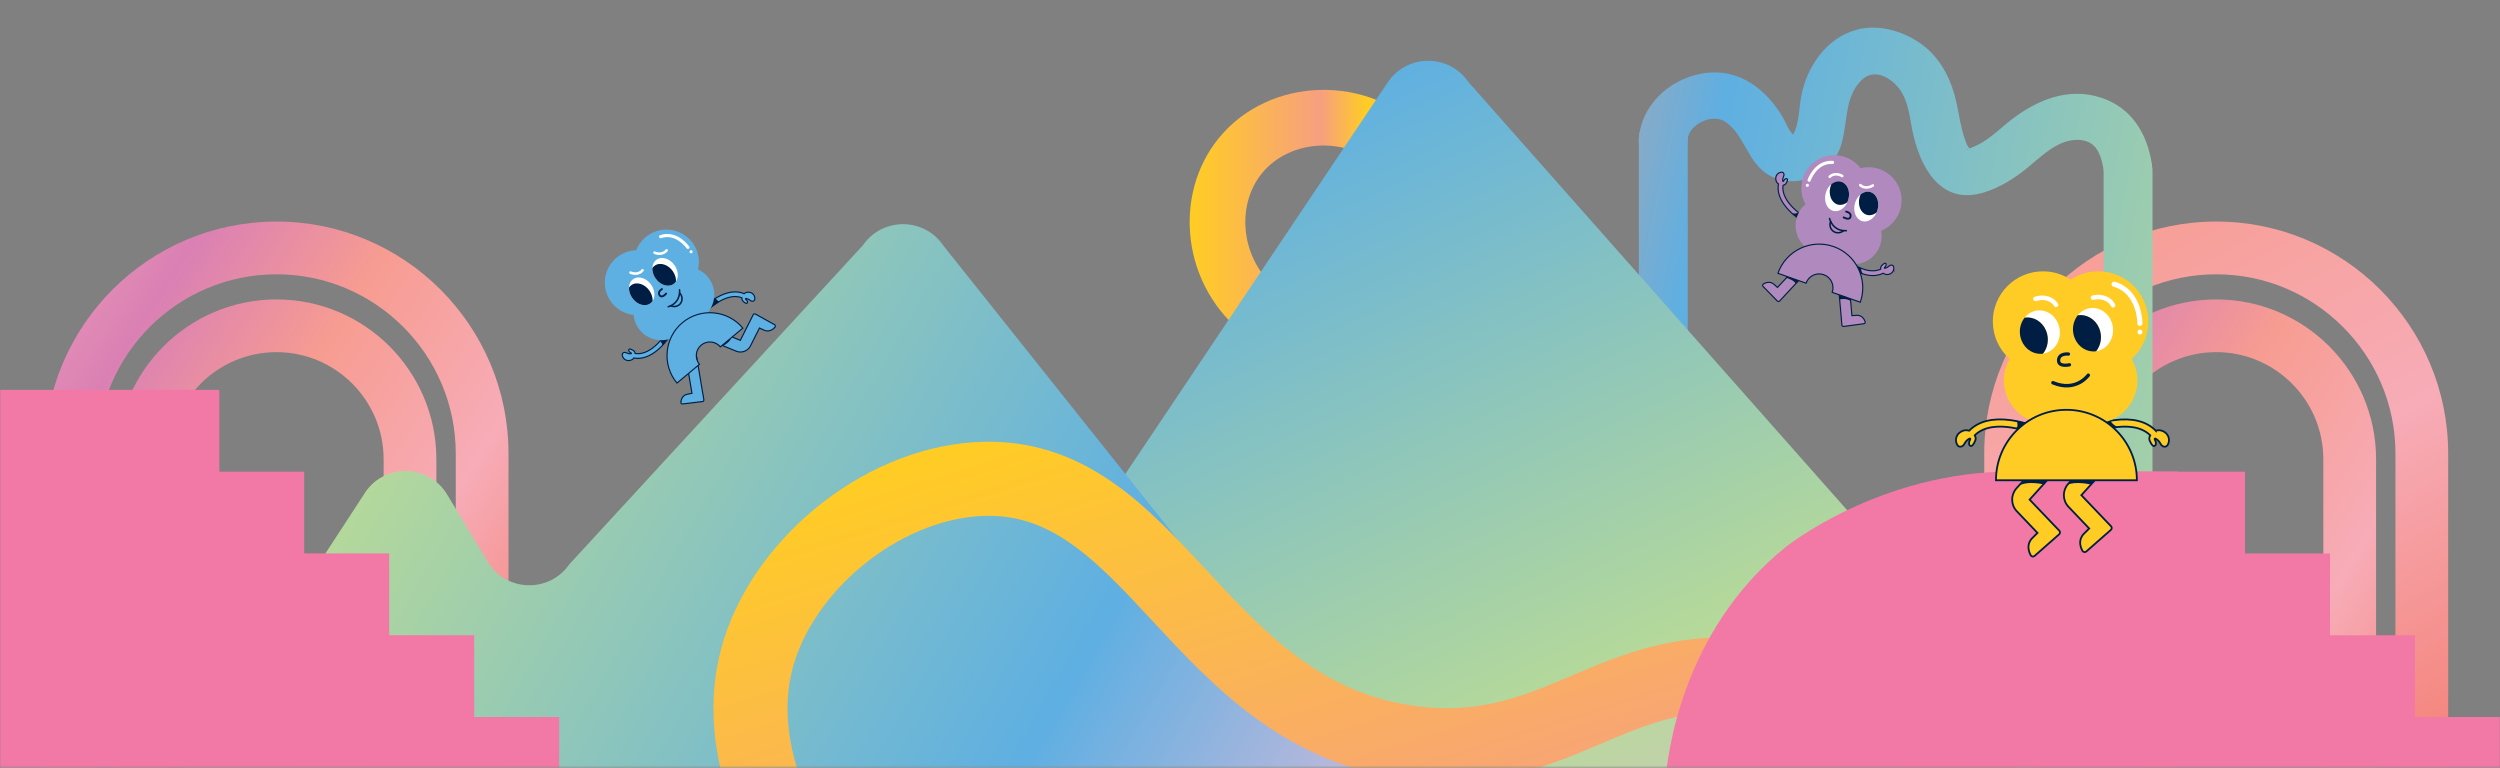 <svg width="1439" height="442" viewBox="0 0 1439 442" fill="none" xmlns="http://www.w3.org/2000/svg">
<rect x="0" y="0" width="1439" height="442" fill="#808080" stroke="none"/>
<g clip-path="url(#clip0_2208_707)">
<mask id="mask0_2208_707" style="mask-type:luminance" maskUnits="userSpaceOnUse" x="0" y="0" width="1439" height="442">
<path d="M1439 0H0V441.705H1439V0Z" fill="white"/>
</mask>
<g mask="url(#mask0_2208_707)">
<path d="M159.16 583.582C108.421 583.582 67.148 542.301 67.148 491.57V264.356C67.148 213.617 108.429 172.344 159.16 172.344C209.891 172.344 251.172 213.625 251.172 264.356V491.57C251.172 542.309 209.891 583.582 159.16 583.582ZM159.16 202.692C125.162 202.692 97.505 230.35 97.505 264.348V491.562C97.505 525.56 125.162 553.218 159.16 553.218C193.158 553.218 220.816 525.56 220.816 491.562V264.348C220.816 230.35 193.158 202.692 159.16 202.692Z" fill="url(#paint0_linear_2208_707)"/>
<path d="M159.167 628.397C85.54 628.397 25.641 568.498 25.641 494.871V261.05C25.641 187.423 85.54 127.523 159.167 127.523C232.794 127.523 292.694 187.423 292.694 261.05V494.871C292.694 568.498 232.794 628.397 159.167 628.397ZM159.167 157.888C102.281 157.888 55.997 204.172 55.997 261.058V494.879C55.997 551.765 102.281 598.049 159.167 598.049C216.053 598.049 262.337 551.765 262.337 494.879V261.058C262.337 204.172 216.053 157.888 159.167 157.888Z" fill="url(#paint1_linear_2208_707)"/>
<path d="M1275.66 583.582C1224.92 583.582 1183.65 542.301 1183.65 491.57V264.356C1183.65 213.617 1224.93 172.344 1275.66 172.344C1326.39 172.344 1367.67 213.625 1367.67 264.356V491.57C1367.67 542.309 1326.39 583.582 1275.66 583.582ZM1275.66 202.692C1241.66 202.692 1214 230.35 1214 264.348V491.562C1214 525.56 1241.66 553.218 1275.66 553.218C1309.66 553.218 1337.31 525.56 1337.31 491.562V264.348C1337.31 230.35 1309.66 202.692 1275.66 202.692Z" fill="url(#paint2_linear_2208_707)"/>
<path d="M1275.65 628.397C1202.02 628.397 1142.12 568.498 1142.12 494.871V261.05C1142.12 187.423 1202.02 127.523 1275.65 127.523C1349.28 127.523 1409.18 187.423 1409.18 261.05V494.871C1409.18 568.498 1349.28 628.397 1275.65 628.397ZM1275.65 157.888C1218.76 157.888 1172.48 204.172 1172.48 261.058V494.879C1172.48 551.765 1218.76 598.049 1275.65 598.049C1332.54 598.049 1378.82 551.765 1378.82 494.879V261.058C1378.82 204.172 1332.54 157.888 1275.65 157.888Z" fill="url(#paint3_linear_2208_707)"/>
<path d="M943.312 80.201C943.312 161.361 943.312 242.513 943.312 323.673C943.312 340.792 971.453 340.817 971.453 323.673C971.453 242.513 971.453 161.361 971.453 80.201C971.453 63.081 943.312 63.056 943.312 80.201Z" fill="url(#paint4_linear_2208_707)"/>
<path d="M971.455 80.199C971.947 71.699 985.489 65.077 992.877 69.967C1004.69 77.782 1005.59 94.007 1018.79 101.121C1033.23 108.904 1051.24 101.653 1057.93 88.037C1064.55 74.559 1060.07 56.746 1071.89 45.774C1079.48 38.724 1089.96 45.58 1094.39 52.758C1098.61 59.59 1099.2 67.494 1100.76 75.123C1104.73 94.652 1116.15 118.773 1142.01 110.756C1151.18 107.913 1159.09 102.91 1166.39 97.044C1172.6 92.049 1178.23 86.37 1185.62 82.849C1191.41 80.086 1199.97 79.014 1205.14 83.816C1209.46 87.82 1210.52 95.602 1211.37 100.912C1212.52 108.017 1221.97 111.941 1228.68 110.201C1236.72 108.114 1239.65 100.968 1238.51 93.838C1235.81 77.024 1227.07 61.927 1209.23 56.174C1190.3 50.068 1172.62 57.56 1157.94 68.751C1151.67 73.536 1146.23 79.24 1139.16 83.018C1137.6 83.856 1136.13 84.412 1134.53 85.097C1134.14 85.226 1133.73 85.355 1133.34 85.484C1131.53 85.878 1131.39 85.959 1132.9 85.733C1132.57 86.475 1130.77 85.25 1133.01 85.814C1134.22 86.12 1134.21 86.668 1133.43 85.645C1135.31 88.11 1131.73 82.535 1132.19 83.478C1132.06 83.196 1130.85 79.876 1130.38 78.346C1128.78 73.085 1127.81 67.663 1126.79 62.281C1124.61 50.696 1120.74 40.199 1112.41 31.095C1102.33 20.074 1083.77 12.839 1068.44 17.157C1050.91 22.096 1040.15 38.62 1036.94 54.611C1035.5 61.725 1035.68 70.942 1032.21 77.411C1031.65 78.458 1032.83 78.056 1032.46 77.749C1029.54 75.349 1027.94 70.491 1026.11 67.397C1016.56 51.268 1000.74 38.813 980.188 42.237C960.378 45.54 944.41 61.081 943.306 80.191C942.323 97.294 970.464 97.246 971.447 80.191L971.455 80.199Z" fill="url(#paint5_linear_2208_707)"/>
<path d="M1210.84 98.49V367.605C1210.84 384.725 1238.98 384.749 1238.98 367.605V98.49C1238.98 81.37 1210.84 81.346 1210.84 98.49Z" fill="url(#paint6_linear_2208_707)"/>
<path d="M727.206 180.674C697.075 158.059 692.693 115.377 714.195 89.33C736.785 61.971 782.513 59.522 809.808 88.291" stroke="url(#paint7_linear_2208_707)" stroke-width="32.04" stroke-miterlimit="10"/>
<path d="M537.164 516.154H1236.81C1258.46 516.154 1271.93 492.646 1260.98 473.971L1128.17 312.94C1117.42 294.604 1090.97 294.443 1080.01 312.642C1001.73 224.143 923.436 135.643 845.152 47.144C833.946 30.829 809.809 30.966 798.788 47.41L513.898 472.545C501.426 491.155 514.768 516.154 537.172 516.154H537.164Z" fill="url(#paint8_linear_2208_707)"/>
<path d="M798.027 534.165H98.378C76.731 534.165 63.261 510.657 74.209 491.982L209.226 284.965C219.973 266.629 246.422 266.467 257.387 284.667L280.686 323.321C291.208 340.772 316.239 341.513 327.776 324.723L496.694 141.191C507.901 124.876 532.038 125.013 543.059 141.456L821.302 490.556C833.773 509.166 820.432 534.165 798.027 534.165Z" fill="url(#paint9_linear_2208_707)"/>
<path d="M1174.97 271.414V464.066H1438.99V412.707H1390.07V365.642H1341.15V318.576H1292.24V271.511C1253.15 271.479 1214.06 271.454 1174.97 271.422V271.414Z" fill="#F279A5"/>
<path d="M272.936 412.692V365.619H224.018V318.553H175.091V271.488H126.262V224.398H-54V464.052H126.173H126.262H175.091H224.018H272.936H321.855V412.692H272.936Z" fill="#F279A5"/>
<path d="M1090.01 153.676C1089.91 153.184 1089.56 152.757 1089.07 152.628C1088.36 152.443 1087.73 152.805 1087.25 153.249C1086.65 153.813 1085.92 154.199 1085.13 154.368C1085.02 154.393 1084.91 154.393 1084.8 154.409C1084.64 154.409 1084.52 154.336 1084.63 154.111L1085.25 153.41C1085.25 153.41 1086.17 152.225 1085.37 151.621C1084.83 151.21 1083.81 152.209 1083.81 152.209L1083.16 152.838C1082.74 153.249 1082.51 153.813 1082.52 154.401C1082.52 154.578 1082.54 154.755 1082.56 154.924C1073.36 159.202 1061.18 147.996 1061.05 147.875L1059.19 149.865C1059.34 150.002 1062.87 153.273 1067.74 155.786C1069.02 156.447 1070.28 156.995 1071.5 157.422C1076.19 159.065 1080.43 159.017 1083.98 157.261C1084.75 157.841 1085.74 158.139 1086.78 157.978C1086.96 157.954 1087.13 157.913 1087.31 157.873C1089.16 157.422 1090.4 155.609 1090.01 153.668V153.676Z" fill="#B089BF" stroke="#001E43" stroke-width="0.661" stroke-miterlimit="10"/>
<path d="M1026.3 106.6C1026.47 106.576 1026.65 106.552 1026.82 106.503C1027.38 106.35 1027.86 105.964 1028.14 105.44L1028.56 104.642C1028.56 104.642 1029.22 103.37 1028.68 102.975C1027.86 102.379 1026.99 103.603 1026.99 103.603L1026.49 104.401C1026.31 104.57 1026.21 104.465 1026.16 104.32C1026.15 104.207 1026.12 104.103 1026.11 103.998C1026.04 103.192 1026.2 102.371 1026.57 101.637C1026.86 101.057 1027.03 100.348 1026.66 99.72C1026.4 99.293 1025.88 99.076 1025.38 99.124C1023.42 99.301 1022.03 101.009 1022.13 102.91C1022.14 103.088 1022.15 103.265 1022.18 103.45C1022.32 104.489 1022.88 105.359 1023.66 105.923C1022.99 109.823 1024.15 113.907 1027.07 117.927C1027.82 118.975 1028.71 120.022 1029.71 121.061C1033.51 125.017 1037.65 127.458 1037.83 127.563L1039.21 125.21C1039.05 125.122 1024.83 116.655 1026.32 106.6H1026.3Z" fill="#B089BF" stroke="#001E43" stroke-width="0.661" stroke-miterlimit="10"/>
<path d="M1035.26 122.383C1035.26 122.383 1032.53 123.527 1031.08 122.504L1033.82 124.751L1037.04 124.373L1035.26 122.383Z" fill="#001E43"/>
<path d="M1071.3 154.415C1071.3 154.415 1071.05 156.654 1072.74 157.847L1067.75 155.784L1067.54 153.102L1071.3 154.415Z" fill="#001E43"/>
<path d="M1045.25 141.711L1023.11 165.453C1022.47 164.841 1021.79 164.221 1021.1 163.633C1018.79 161.683 1016.32 162.682 1015.01 163.472C1014.51 163.778 1014.42 164.462 1014.83 164.881L1023.04 173.284C1023.41 173.655 1023.99 173.647 1024.35 173.268L1026.91 170.537C1026.96 170.489 1026.99 170.432 1027.02 170.376L1049.8 145.949L1045.25 141.703V141.711Z" fill="#B089BF" stroke="#001E43" stroke-width="0.661" stroke-miterlimit="10"/>
<path d="M1073.57 185.098C1073.03 183.672 1071.7 181.36 1068.68 181.489C1067.77 181.529 1066.85 181.593 1065.97 181.682L1063.12 149.352L1056.92 149.899L1059.85 183.164C1059.84 183.229 1059.84 183.293 1059.85 183.358L1060.19 187.088C1060.24 187.603 1060.7 187.966 1061.21 187.901L1072.86 186.33C1073.44 186.25 1073.79 185.654 1073.58 185.106L1073.57 185.098Z" fill="#B089BF" stroke="#001E43" stroke-width="0.661" stroke-miterlimit="10"/>
<path d="M1028.27 159.936C1028.27 159.936 1033.64 161.612 1033.49 163.473L1035.91 161.016L1029.73 157.922L1028.27 159.944V159.936Z" fill="#001E43"/>
<path d="M1058.9 172.39C1058.9 172.39 1062.08 171.351 1065.22 173.196L1065.1 170.795L1058.51 168.023L1058.9 172.39Z" fill="#001E43"/>
<path d="M1093.49 121.535C1096.96 111.641 1091.76 100.805 1081.86 97.333C1078.21 96.052 1074.44 95.956 1070.96 96.834C1068.78 93.966 1065.78 91.686 1062.13 90.405C1052.23 86.932 1041.4 92.137 1037.92 102.03C1036.06 107.347 1036.7 112.938 1039.23 117.514C1037.13 119.319 1035.45 121.68 1034.47 124.483C1031.49 132.975 1035.96 142.272 1044.45 145.253C1047.58 146.348 1050.82 146.437 1053.82 145.68C1055.69 148.137 1058.27 150.103 1061.4 151.198C1069.89 154.179 1079.19 149.708 1082.17 141.216C1083.15 138.413 1083.32 135.52 1082.81 132.797C1087.64 130.807 1091.64 126.852 1093.5 121.527L1093.49 121.535Z" fill="#B089BF"/>
<path d="M1070.79 173.961L1054.62 168.282C1056.07 164.133 1053.88 159.565 1049.73 158.106C1045.57 156.648 1041.01 158.84 1039.55 162.997L1023.37 157.317C1027.96 144.241 1042.33 137.337 1055.41 141.929C1068.48 146.513 1075.38 160.886 1070.79 173.961Z" fill="#B089BF" stroke="#001E43" stroke-width="0.661" stroke-miterlimit="10"/>
<path d="M1040.31 107.578C1040.81 107.578 1041.22 107.174 1041.22 106.676C1041.22 106.177 1040.81 105.773 1040.31 105.773C1039.82 105.773 1039.41 106.177 1039.41 106.676C1039.41 107.174 1039.82 107.578 1040.31 107.578Z" fill="white"/>
<path d="M1041.33 103.737C1041.33 103.737 1045.02 92.918 1054.81 93.465" stroke="white" stroke-width="1.829" stroke-miterlimit="10" stroke-linecap="round"/>
<path d="M1062.63 121.797C1062.63 121.797 1065.78 122.369 1065.16 124.737C1064.54 127.106 1061.22 125.132 1061.22 125.132" stroke="#001E43" stroke-width="1.096" stroke-miterlimit="10" stroke-linecap="round"/>
<path d="M1063.36 116.368C1062.04 119.349 1059.53 121.355 1056.95 121.533C1056.37 121.573 1055.78 121.533 1055.2 121.379C1051.58 120.437 1049.64 115.901 1050.86 111.253C1051.44 109.013 1052.67 107.16 1054.17 105.943C1055.78 104.622 1057.74 104.05 1059.61 104.542C1060.63 104.816 1061.51 105.363 1062.22 106.113C1064.08 108.046 1064.84 111.333 1063.96 114.677C1063.8 115.265 1063.6 115.837 1063.37 116.368H1063.36Z" fill="white"/>
<path d="M1080.16 122.312C1078.83 125.293 1076.33 127.299 1073.74 127.476C1073.16 127.516 1072.58 127.476 1072 127.323C1068.39 126.381 1066.44 121.845 1067.66 117.196C1068.24 114.981 1069.45 113.136 1070.94 111.919C1072.56 110.582 1074.52 110.002 1076.42 110.493C1077.43 110.759 1078.3 111.315 1079.03 112.064C1080.87 113.998 1081.64 117.285 1080.76 120.62C1080.6 121.208 1080.4 121.78 1080.16 122.312Z" fill="white"/>
<path d="M1063.36 116.368C1062.23 117.271 1060.96 117.819 1059.66 117.915C1059.07 117.964 1058.48 117.915 1057.9 117.77C1054.29 116.828 1052.34 112.292 1053.55 107.635C1053.71 107.047 1053.91 106.475 1054.16 105.943C1055.77 104.622 1057.73 104.05 1059.6 104.542C1060.62 104.816 1061.5 105.363 1062.21 106.113C1064.07 108.046 1064.83 111.333 1063.95 114.677C1063.79 115.265 1063.59 115.837 1063.36 116.368Z" fill="#001E43"/>
<path d="M1080.15 122.312C1079.03 123.214 1077.75 123.762 1076.46 123.859C1075.87 123.907 1075.28 123.859 1074.7 123.714C1071.08 122.771 1069.14 118.236 1070.36 113.587C1070.52 113.007 1070.72 112.451 1070.94 111.919C1072.56 110.582 1074.52 110.002 1076.41 110.493C1077.42 110.759 1078.3 111.315 1079.03 112.064C1080.86 113.998 1081.64 117.285 1080.76 120.62C1080.6 121.208 1080.39 121.78 1080.16 122.312H1080.15Z" fill="#001E43"/>
<path d="M1053.08 125.789C1053.08 125.789 1054.76 133.177 1062.74 132.782" stroke="#001E43" stroke-width="0.886" stroke-miterlimit="10" stroke-linecap="round"/>
<path d="M1053.72 127.461C1052.91 129.403 1053.44 131.618 1054.97 132.915C1056.69 134.357 1059.31 134.349 1061.12 132.81" stroke="#001E43" stroke-width="0.886" stroke-miterlimit="10" stroke-linecap="round"/>
<path d="M1077.99 106.756C1077.71 106.95 1076.01 108.053 1073.82 107.876C1072.04 107.731 1071.06 106.813 1070.79 106.547" stroke="white" stroke-width="1.507" stroke-miterlimit="10" stroke-linecap="round"/>
<path d="M1060.37 101.318C1060.08 101.133 1058.35 100.085 1056.17 100.335C1054.39 100.537 1053.44 101.487 1053.19 101.761" stroke="white" stroke-width="1.507" stroke-miterlimit="10" stroke-linecap="round"/>
<path d="M426.119 195.923L431.984 184.266L433.515 181.196C433.757 180.705 434.369 180.52 434.844 180.786L445.817 186.868C446.365 187.174 446.478 187.899 446.059 188.367C444.971 189.575 442.74 191.347 439.791 190.058C438.889 189.664 437.994 189.237 437.141 188.802L431.976 199.074C431.493 200.04 430.784 200.838 429.946 201.426C428.19 202.667 425.854 203.005 423.751 202.135L400.234 192.435L402.764 186.288L426.111 195.915L426.119 195.923Z" fill="#5EAFE2" stroke="#001E43" stroke-width="0.661" stroke-miterlimit="10"/>
<path d="M391.903 231.538C392.064 230.048 392.765 227.518 395.665 226.89C396.544 226.696 397.43 226.535 398.292 226.398L393.015 194.906L399.057 193.891L404.487 226.293C404.511 226.35 404.527 226.414 404.544 226.479L405.14 230.112C405.22 230.612 404.874 231.079 404.366 231.135L392.886 232.521C392.314 232.594 391.839 232.102 391.895 231.53L391.903 231.538Z" fill="#5EAFE2" stroke="#001E43" stroke-width="0.661" stroke-miterlimit="10"/>
<path d="M358.177 204.301C358.137 203.809 358.355 203.31 358.782 203.06C359.41 202.698 360.103 202.867 360.667 203.157C361.384 203.527 362.19 203.697 362.987 203.64C363.092 203.64 363.197 203.608 363.309 203.592C363.454 203.544 363.551 203.447 363.39 203.27L362.617 202.77C362.617 202.77 361.424 201.9 362.02 201.111C362.415 200.579 363.664 201.247 363.664 201.247L364.445 201.666C364.953 201.94 365.332 202.416 365.477 202.972C365.517 203.141 365.549 203.31 365.565 203.479C375.426 205.05 383.934 191.161 384.022 191.008L386.318 192.385C386.214 192.555 383.765 196.599 379.825 200.297C378.794 201.264 377.754 202.118 376.707 202.859C372.719 205.678 368.683 206.774 364.856 206.073C364.284 206.831 363.43 207.378 362.399 207.499C362.222 207.523 362.045 207.539 361.867 207.539C359.998 207.612 358.331 206.226 358.177 204.293V204.301Z" fill="#5EAFE2" stroke="#001E43" stroke-width="0.661" stroke-miterlimit="10"/>
<path d="M412.464 171.329C418.369 167.881 423.831 167.099 428.343 169.041C429.068 168.429 430.027 168.09 431.05 168.195C431.227 168.211 431.404 168.235 431.574 168.267C433.411 168.614 434.724 170.338 434.442 172.255C434.369 172.747 434.047 173.182 433.572 173.335C432.879 173.552 432.242 173.23 431.751 172.819C431.131 172.296 430.389 171.957 429.6 171.828C429.495 171.812 429.382 171.812 429.278 171.804C429.133 171.82 429.012 171.885 429.125 172.102L429.769 172.763C429.769 172.763 430.736 173.875 429.987 174.519C429.479 174.946 428.416 174.02 428.416 174.02L427.747 173.44C427.312 173.061 427.054 172.513 427.038 171.933C427.038 171.756 427.038 171.587 427.062 171.417C417.805 167.687 406.406 179.329 406.293 179.45L404.359 177.589C404.496 177.444 407.791 174.052 412.456 171.329H412.464Z" fill="#5EAFE2" stroke="#001E43" stroke-width="0.661" stroke-miterlimit="10"/>
<path d="M379.938 196.2C379.938 196.2 381.46 197.811 381.299 199.06C382.29 197.763 383.273 196.466 384.264 195.169C383.087 194.862 381.903 194.556 380.727 194.242L379.945 196.192L379.938 196.2Z" fill="#001E43"/>
<path d="M414.083 173.697C414.083 173.697 413.14 173.415 411.73 171.57L407.219 173.431L409.217 177.129L414.075 173.697H414.083Z" fill="#001E43"/>
<path d="M416.31 199.062C416.31 199.062 421.748 196.025 420.661 193.665L417.495 192.359L410.695 196.911L416.31 199.062Z" fill="#001E43"/>
<path d="M351.543 173.487C345.589 165.06 347.595 153.402 356.022 147.456C359.132 145.265 362.677 144.153 366.214 144.049C367.495 140.754 369.726 137.781 372.836 135.581C381.263 129.628 392.921 131.634 398.866 140.061C402.065 144.588 402.959 150.051 401.799 155.062C404.28 156.198 406.496 157.986 408.188 160.371C413.295 167.605 411.571 177.603 404.345 182.719C401.678 184.604 398.633 185.555 395.595 185.644C394.492 188.472 392.582 191.025 389.908 192.911C382.673 198.018 372.675 196.294 367.559 189.068C365.875 186.683 364.933 183.992 364.691 181.277C359.583 180.697 354.733 178.022 351.535 173.495L351.543 173.487Z" fill="#5EAFE2"/>
<path d="M401.343 209.721C401.343 209.721 399.53 212.46 395.978 212.621L394.648 206.837L400.054 205L401.182 205.918L401.335 209.721H401.343Z" fill="#001E43"/>
<path d="M397.777 145.82C398.271 145.82 398.671 145.419 398.671 144.925C398.671 144.432 398.271 144.031 397.777 144.031C397.283 144.031 396.883 144.432 396.883 144.925C396.883 145.419 397.283 145.82 397.777 145.82Z" fill="white"/>
<path d="M395.968 142.402C395.968 142.402 389.483 133.024 380.242 136.231" stroke="white" stroke-width="1.829" stroke-miterlimit="10" stroke-linecap="round"/>
<path d="M389.673 220.499L402.603 209.703C399.832 206.384 400.275 201.429 403.594 198.658C406.913 195.886 411.868 196.33 414.639 199.649L427.57 188.853C418.845 178.404 403.248 177.002 392.798 185.727C382.349 194.452 380.947 210.05 389.673 220.499Z" fill="#5EAFE2" stroke="#001E43" stroke-width="0.653" stroke-miterlimit="10"/>
<path d="M381.004 166.391C381.004 166.391 378.281 167.994 379.666 169.968C381.044 171.941 383.437 168.985 383.437 168.985" stroke="#001E43" stroke-width="1.08" stroke-miterlimit="10" stroke-linecap="round"/>
<path d="M375.497 154.355C375.432 156.28 376.036 158.399 377.358 160.284C377.712 160.775 378.091 161.243 378.486 161.646C380.717 163.942 383.706 164.933 386.163 164.216C386.711 164.054 387.243 163.813 387.718 163.474C388.282 163.072 388.757 162.58 389.12 162.016C390.715 159.575 390.457 155.797 388.266 152.663C386.961 150.802 385.213 149.505 383.408 148.892C381.475 148.232 379.468 148.369 377.922 149.456C377.068 150.052 376.455 150.866 376.053 151.793C375.714 152.566 375.529 153.436 375.497 154.346V154.355Z" fill="white"/>
<path d="M362.036 165.56C361.971 167.485 362.584 169.604 363.913 171.489C364.259 171.973 364.638 172.432 365.033 172.843C367.264 175.147 370.253 176.138 372.702 175.429C373.25 175.26 373.766 175.034 374.265 174.688C374.829 174.293 375.288 173.809 375.659 173.254C377.262 170.813 377.012 167.01 374.805 163.868C373.516 162.031 371.776 160.726 369.987 160.122C368.046 159.437 366.04 159.574 364.453 160.67C363.623 161.266 362.994 162.071 362.592 163.014C362.253 163.787 362.068 164.657 362.036 165.56Z" fill="white"/>
<path d="M375.497 154.35C375.432 156.276 376.036 158.395 377.358 160.28C377.712 160.771 378.091 161.239 378.486 161.641C380.717 163.938 383.706 164.928 386.163 164.211C386.711 164.05 387.243 163.809 387.718 163.47C388.282 163.067 388.757 162.576 389.12 162.012C389.184 160.079 388.564 157.952 387.251 156.066C385.946 154.205 384.198 152.908 382.393 152.312C380.467 151.643 378.461 151.78 376.907 152.876C376.326 153.287 375.859 153.778 375.497 154.359V154.35Z" fill="#001E43"/>
<path d="M362.036 165.555C361.971 167.481 362.584 169.6 363.913 171.485C364.259 171.968 364.638 172.427 365.033 172.838C367.264 175.142 370.253 176.133 372.702 175.424C373.25 175.255 373.766 175.03 374.265 174.683C374.829 174.288 375.288 173.805 375.659 173.249C375.74 171.324 375.119 169.181 373.79 167.271C372.501 165.434 370.761 164.145 368.972 163.525C367.031 162.84 365.017 162.985 363.437 164.081C362.874 164.484 362.414 164.975 362.044 165.555H362.036Z" fill="#001E43"/>
<path d="M391.158 166.82C391.158 166.82 392.133 174.2 384.648 176.552" stroke="#001E43" stroke-width="0.878" stroke-miterlimit="10" stroke-linecap="round"/>
<path d="M391.159 168.586C392.899 170.326 393.028 173.057 391.586 174.814C390.329 176.344 388.098 176.876 386.156 176.038" stroke="#001E43" stroke-width="0.878" stroke-miterlimit="10" stroke-linecap="round"/>
<path d="M362.906 156.9C363.212 157.037 365.033 157.843 367.12 157.319C368.827 156.892 369.633 155.845 369.843 155.555" stroke="white" stroke-width="1.482" stroke-miterlimit="10" stroke-linecap="round"/>
<path d="M376.766 145.439C377.073 145.576 378.893 146.382 380.98 145.858C382.688 145.431 383.494 144.384 383.703 144.094" stroke="white" stroke-width="1.482" stroke-miterlimit="10" stroke-linecap="round"/>
<path d="M435.76 378.707C449.987 326.018 505.842 279.428 562.181 275.802C665.262 269.172 687.901 411.641 812.847 427.641C901.331 438.968 931.421 372.954 1024.18 391.589C1095 405.816 1173.18 463.726 1165.63 504.177C1146.07 608.95 571.526 674.61 458.221 491.262C451.953 481.119 421.436 431.742 435.76 378.707Z" stroke="url(#paint10_linear_2208_707)" stroke-width="42.651" stroke-linecap="round" stroke-linejoin="round"/>
<path d="M1027.28 315.314C967.288 364.111 959.731 435.982 958.539 449.726C1057.13 449.267 1155.72 448.808 1254.31 448.349C1253.94 389.376 1253.58 330.395 1253.21 271.422C1237.23 271.447 1224.14 271.447 1214.85 271.455C1193.64 271.455 1175.83 271.438 1163 271.414C1159.04 271.414 1158.5 271.406 1158.25 271.406C1081.26 271.406 1027.27 315.314 1027.27 315.314H1027.28Z" fill="#F279A5"/>
<path d="M1160.66 281.1L1186.24 252.766L1193.65 259.444L1168.25 287.577L1181.83 301.805L1185.34 305.462C1185.91 306.059 1185.87 307.009 1185.25 307.549L1171.11 319.988C1170.4 320.608 1169.32 320.399 1168.87 319.569C1167.71 317.418 1166.33 313.374 1169.65 309.861C1170.66 308.79 1171.72 307.734 1172.77 306.743L1160.86 294.256C1157.38 290.606 1157.3 284.822 1160.67 281.084L1160.66 281.1Z" fill="#FFCC25" stroke="#001E43" stroke-width="1.055" stroke-miterlimit="10"/>
<path d="M1216.02 250.211L1223.42 256.89L1198.03 285.023L1211.62 299.275L1215.11 302.908C1215.68 303.504 1215.64 304.455 1215.02 304.995L1200.88 317.434C1200.17 318.054 1199.08 317.845 1198.64 317.015C1197.48 314.864 1196.09 310.82 1199.41 307.307C1200.43 306.236 1201.48 305.18 1202.53 304.189L1190.62 291.702C1187.14 288.052 1187.06 282.268 1190.44 278.53L1216.02 250.195V250.211Z" fill="#FFCC25" stroke="#001E43" stroke-width="1.055" stroke-miterlimit="10"/>
<path d="M1240.87 247.907C1242.27 247.456 1243.84 247.537 1245.24 248.294C1245.48 248.423 1245.72 248.56 1245.95 248.713C1248.37 250.292 1249.24 253.523 1247.71 256.101C1247.32 256.761 1246.59 257.196 1245.84 257.132C1244.73 257.035 1244 256.197 1243.54 255.327C1242.96 254.216 1242.1 253.289 1241.05 252.645C1240.91 252.556 1240.75 252.5 1240.6 252.419C1240.38 252.355 1240.17 252.379 1240.21 252.757L1240.75 254.079C1240.75 254.079 1241.49 256.238 1240.03 256.713C1239.05 257.027 1238.08 255.078 1238.08 255.078L1237.47 253.853C1237.06 253.055 1237.02 252.121 1237.34 251.283C1237.43 251.033 1237.55 250.792 1237.68 250.566C1226.64 239.795 1203.51 249.744 1203.27 249.849L1201.6 246.054C1201.88 245.934 1208.58 243.009 1216.84 241.857C1227.32 240.399 1235.57 242.494 1240.87 247.916V247.907Z" fill="#FFCC25" stroke="#001E43" stroke-width="1.055" stroke-miterlimit="10"/>
<path d="M1128.38 248.713C1128.6 248.568 1128.84 248.423 1129.09 248.294C1130.5 247.537 1132.07 247.457 1133.45 247.908C1138.76 242.486 1147.02 240.391 1157.49 241.849C1165.75 243.001 1172.45 245.918 1172.73 246.047L1171.06 249.841C1170.82 249.736 1147.7 239.787 1136.65 250.558C1136.78 250.792 1136.89 251.026 1136.99 251.275C1137.3 252.113 1137.26 253.048 1136.86 253.845L1136.25 255.07C1136.25 255.07 1135.27 257.019 1134.3 256.705C1132.84 256.23 1133.57 254.071 1133.57 254.071L1134.11 252.75C1134.15 252.371 1133.94 252.347 1133.73 252.411C1133.57 252.492 1133.42 252.548 1133.28 252.637C1132.22 253.281 1131.37 254.208 1130.79 255.32C1130.33 256.198 1129.61 257.028 1128.49 257.124C1127.73 257.189 1127.01 256.754 1126.62 256.093C1125.09 253.507 1125.95 250.284 1128.38 248.705V248.713Z" fill="#FFCC25" stroke="#001E43" stroke-width="1.055" stroke-miterlimit="10"/>
<path d="M1218.83 245.804C1218.83 245.804 1215.73 244.297 1214.84 242.188L1210.62 243.419L1214.06 246.949L1218.83 245.804Z" fill="#001E43"/>
<path d="M1160.91 242.453C1160.91 242.453 1162.29 246.884 1159.64 246.441L1164.61 246.949L1167.87 243.774L1160.91 242.453Z" fill="#001E43"/>
<path d="M1203.4 278.875C1203.4 278.875 1194.55 276.772 1189.71 279.157L1194.02 273.727L1207.39 274.121L1203.4 278.875Z" fill="#001E43"/>
<path d="M1176.72 278.875C1176.72 278.875 1167.87 276.772 1163.03 279.157L1167.34 273.727H1179.01L1176.72 278.875Z" fill="#001E43"/>
<path d="M1147.07 185.046C1147.07 169.102 1159.99 156.18 1175.93 156.18C1181.82 156.18 1187.28 157.944 1191.84 160.957C1196.4 157.936 1201.86 156.18 1207.74 156.18C1223.68 156.18 1236.61 169.102 1236.61 185.046C1236.61 193.618 1232.87 201.312 1226.94 206.597C1229.05 210.246 1230.27 214.476 1230.27 218.987C1230.27 232.667 1219.17 243.761 1205.49 243.761C1200.45 243.761 1195.76 242.246 1191.85 239.66C1187.93 242.254 1183.24 243.761 1178.2 243.761C1164.52 243.761 1153.42 232.667 1153.42 218.987C1153.42 214.468 1154.64 210.238 1156.75 206.597C1150.82 201.312 1147.08 193.618 1147.08 185.046H1147.07Z" fill="#FFCC25"/>
<path d="M1148.88 276.447C1148.88 254.05 1167.04 235.891 1189.44 235.891C1211.83 235.891 1229.99 254.05 1229.99 276.447H1148.88Z" fill="#FFCC25" stroke="#001E43" stroke-width="1.055" stroke-miterlimit="10"/>
<path d="M1231.75 192.571C1232.54 192.571 1233.19 191.929 1233.19 191.137C1233.19 190.345 1232.54 189.703 1231.75 189.703C1230.96 189.703 1230.32 190.345 1230.32 191.137C1230.32 191.929 1230.96 192.571 1231.75 192.571Z" fill="white"/>
<path d="M1231.74 186.168C1231.74 186.168 1231.92 167.921 1216.88 163.57" stroke="white" stroke-width="2.924" stroke-miterlimit="10" stroke-linecap="round"/>
<path d="M1208.34 189.017C1206.17 183.659 1201.03 180.694 1195.97 181.452C1197.06 180.098 1198.43 178.97 1200.07 178.229C1205.9 175.562 1212.72 178.576 1215.29 184.956C1217.87 191.337 1215.24 198.668 1209.41 201.335C1208.48 201.762 1207.52 202.028 1206.55 202.173C1209.35 198.692 1210.2 193.617 1208.34 189.025V189.017Z" fill="white"/>
<path d="M1194.18 194.617C1192.32 190.024 1193.18 184.949 1195.97 181.469C1201.01 180.711 1206.17 183.676 1208.33 189.034C1210.19 193.626 1209.33 198.701 1206.54 202.182C1201.5 202.939 1196.35 199.974 1194.18 194.617Z" fill="#001E43"/>
<path d="M1190.6 203.79C1190.6 203.79 1185.12 203.113 1184.92 207.311C1184.73 211.516 1191.19 209.969 1191.19 209.969" stroke="#001E43" stroke-width="1.885" stroke-miterlimit="10" stroke-linecap="round"/>
<path d="M1177.74 190.399C1175.57 185.042 1170.42 182.077 1165.37 182.834C1166.46 181.481 1167.83 180.353 1169.47 179.612C1175.3 176.945 1182.11 179.958 1184.69 186.339C1187.27 192.72 1184.64 200.051 1178.81 202.718C1177.88 203.145 1176.92 203.411 1175.95 203.556C1178.75 200.075 1179.6 195 1177.74 190.407V190.399Z" fill="white"/>
<path d="M1163.59 195.992C1161.74 191.399 1162.59 186.324 1165.38 182.844C1170.42 182.086 1175.58 185.051 1177.75 190.409C1179.6 195.001 1178.75 200.076 1175.96 203.557C1170.92 204.314 1165.76 201.349 1163.59 195.992Z" fill="#001E43"/>
<path d="M1171.58 172.061C1172.13 171.868 1175.43 170.756 1178.98 171.981C1181.9 172.988 1183.13 174.938 1183.45 175.485" stroke="white" stroke-width="2.586" stroke-miterlimit="10" stroke-linecap="round"/>
<path d="M1204.72 171.341C1205.29 171.188 1208.66 170.358 1212.1 171.873C1214.92 173.121 1216 175.16 1216.27 175.732" stroke="white" stroke-width="2.586" stroke-miterlimit="10" stroke-linecap="round"/>
<path d="M1202.02 215.961C1202.02 215.961 1194.99 225.935 1181.66 220.295" stroke="#001E43" stroke-width="2.006" stroke-miterlimit="10" stroke-linecap="round"/>
</g>
</g>
<defs>
<linearGradient id="paint0_linear_2208_707" x1="-98.427" y1="213.737" x2="286.395" y2="459.087" gradientUnits="userSpaceOnUse">
<stop offset="0.02" stop-color="#F7ACB7"/>
<stop offset="0.3" stop-color="#DA80B4"/>
<stop offset="0.51" stop-color="#F79C91"/>
<stop offset="0.75" stop-color="#F7ACB7"/>
<stop offset="0.99" stop-color="#F48176"/>
</linearGradient>
<linearGradient id="paint1_linear_2208_707" x1="-98.42" y1="213.735" x2="286.402" y2="459.084" gradientUnits="userSpaceOnUse">
<stop offset="0.02" stop-color="#F7ACB7"/>
<stop offset="0.3" stop-color="#DA80B4"/>
<stop offset="0.51" stop-color="#F79C91"/>
<stop offset="0.75" stop-color="#F7ACB7"/>
<stop offset="0.99" stop-color="#F48176"/>
</linearGradient>
<linearGradient id="paint2_linear_2208_707" x1="1018.07" y1="213.737" x2="1402.88" y2="459.087" gradientUnits="userSpaceOnUse">
<stop offset="0.02" stop-color="#F7ACB7"/>
<stop offset="0.3" stop-color="#DA80B4"/>
<stop offset="0.51" stop-color="#F79C91"/>
<stop offset="0.75" stop-color="#F7ACB7"/>
<stop offset="0.99" stop-color="#F48176"/>
</linearGradient>
<linearGradient id="paint3_linear_2208_707" x1="1018.06" y1="-266.756" x2="1402.88" y2="459.084" gradientUnits="userSpaceOnUse">
<stop offset="0.02" stop-color="#F7ACB7"/>
<stop offset="0.3" stop-color="#DA80B4"/>
<stop offset="0.51" stop-color="#F79C91"/>
<stop offset="0.75" stop-color="#F7ACB7"/>
<stop offset="0.99" stop-color="#F48176"/>
</linearGradient>
<linearGradient id="paint4_linear_2208_707" x1="54.453" y1="25.482" x2="1518.82" y2="311.659" gradientUnits="userSpaceOnUse">
<stop offset="0.02" stop-color="#FBD768"/>
<stop offset="0.18" stop-color="#D7BAD9"/>
<stop offset="0.3" stop-color="#F58E93"/>
<stop offset="0.51" stop-color="#F79F80"/>
<stop offset="0.62" stop-color="#5EAFE2"/>
<stop offset="0.86" stop-color="#B8DA98"/>
<stop offset="0.99" stop-color="#D7BAD9"/>
</linearGradient>
<linearGradient id="paint5_linear_2208_707" x1="53.422" y1="-134.142" x2="1570.3" y2="162.301" gradientUnits="userSpaceOnUse">
<stop offset="0.02" stop-color="#FBD768"/>
<stop offset="0.18" stop-color="#D7BAD9"/>
<stop offset="0.3" stop-color="#F58E93"/>
<stop offset="0.51" stop-color="#F79F80"/>
<stop offset="0.62" stop-color="#5EAFE2"/>
<stop offset="0.86" stop-color="#B8DA98"/>
<stop offset="0.99" stop-color="#D7BAD9"/>
</linearGradient>
<linearGradient id="paint6_linear_2208_707" x1="68.906" y1="7.13" x2="1531.45" y2="292.955" gradientUnits="userSpaceOnUse">
<stop offset="0.02" stop-color="#FBD768"/>
<stop offset="0.18" stop-color="#D7BAD9"/>
<stop offset="0.3" stop-color="#F58E93"/>
<stop offset="0.51" stop-color="#F79F80"/>
<stop offset="0.62" stop-color="#5EAFE2"/>
<stop offset="0.86" stop-color="#B8DA98"/>
<stop offset="0.99" stop-color="#D7BAD9"/>
</linearGradient>
<linearGradient id="paint7_linear_2208_707" x1="684.765" y1="122.603" x2="821.426" y2="122.603" gradientUnits="userSpaceOnUse">
<stop offset="0.02" stop-color="#FFCC25"/>
<stop offset="0.55" stop-color="#F79F80"/>
<stop offset="0.74" stop-color="#FFCC25"/>
</linearGradient>
<linearGradient id="paint8_linear_2208_707" x1="639.456" y1="-45.851" x2="948.91" y2="621.709" gradientUnits="userSpaceOnUse">
<stop offset="0.19" stop-color="#5EAFE2"/>
<stop offset="0.71" stop-color="#B8DA98"/>
<stop offset="0.98" stop-color="#D7BAD9"/>
</linearGradient>
<linearGradient id="paint9_linear_2208_707" x1="65.13" y1="190.77" x2="749.625" y2="585.96" gradientUnits="userSpaceOnUse">
<stop offset="0.19" stop-color="#B8DA98"/>
<stop offset="0.73" stop-color="#5EAFE2"/>
<stop offset="1" stop-color="#D7BAD9"/>
</linearGradient>
<linearGradient id="paint10_linear_2208_707" x1="799.984" y1="172.184" x2="943.706" y2="631.353" gradientUnits="userSpaceOnUse">
<stop offset="0.02" stop-color="#FFCC25"/>
<stop offset="0.68" stop-color="#F79F80"/>
<stop offset="1" stop-color="#FFCC25"/>
</linearGradient>
<clipPath id="clip0_2208_707">
<rect width="1439" height="442" fill="white"/>
</clipPath>
</defs>
</svg>
